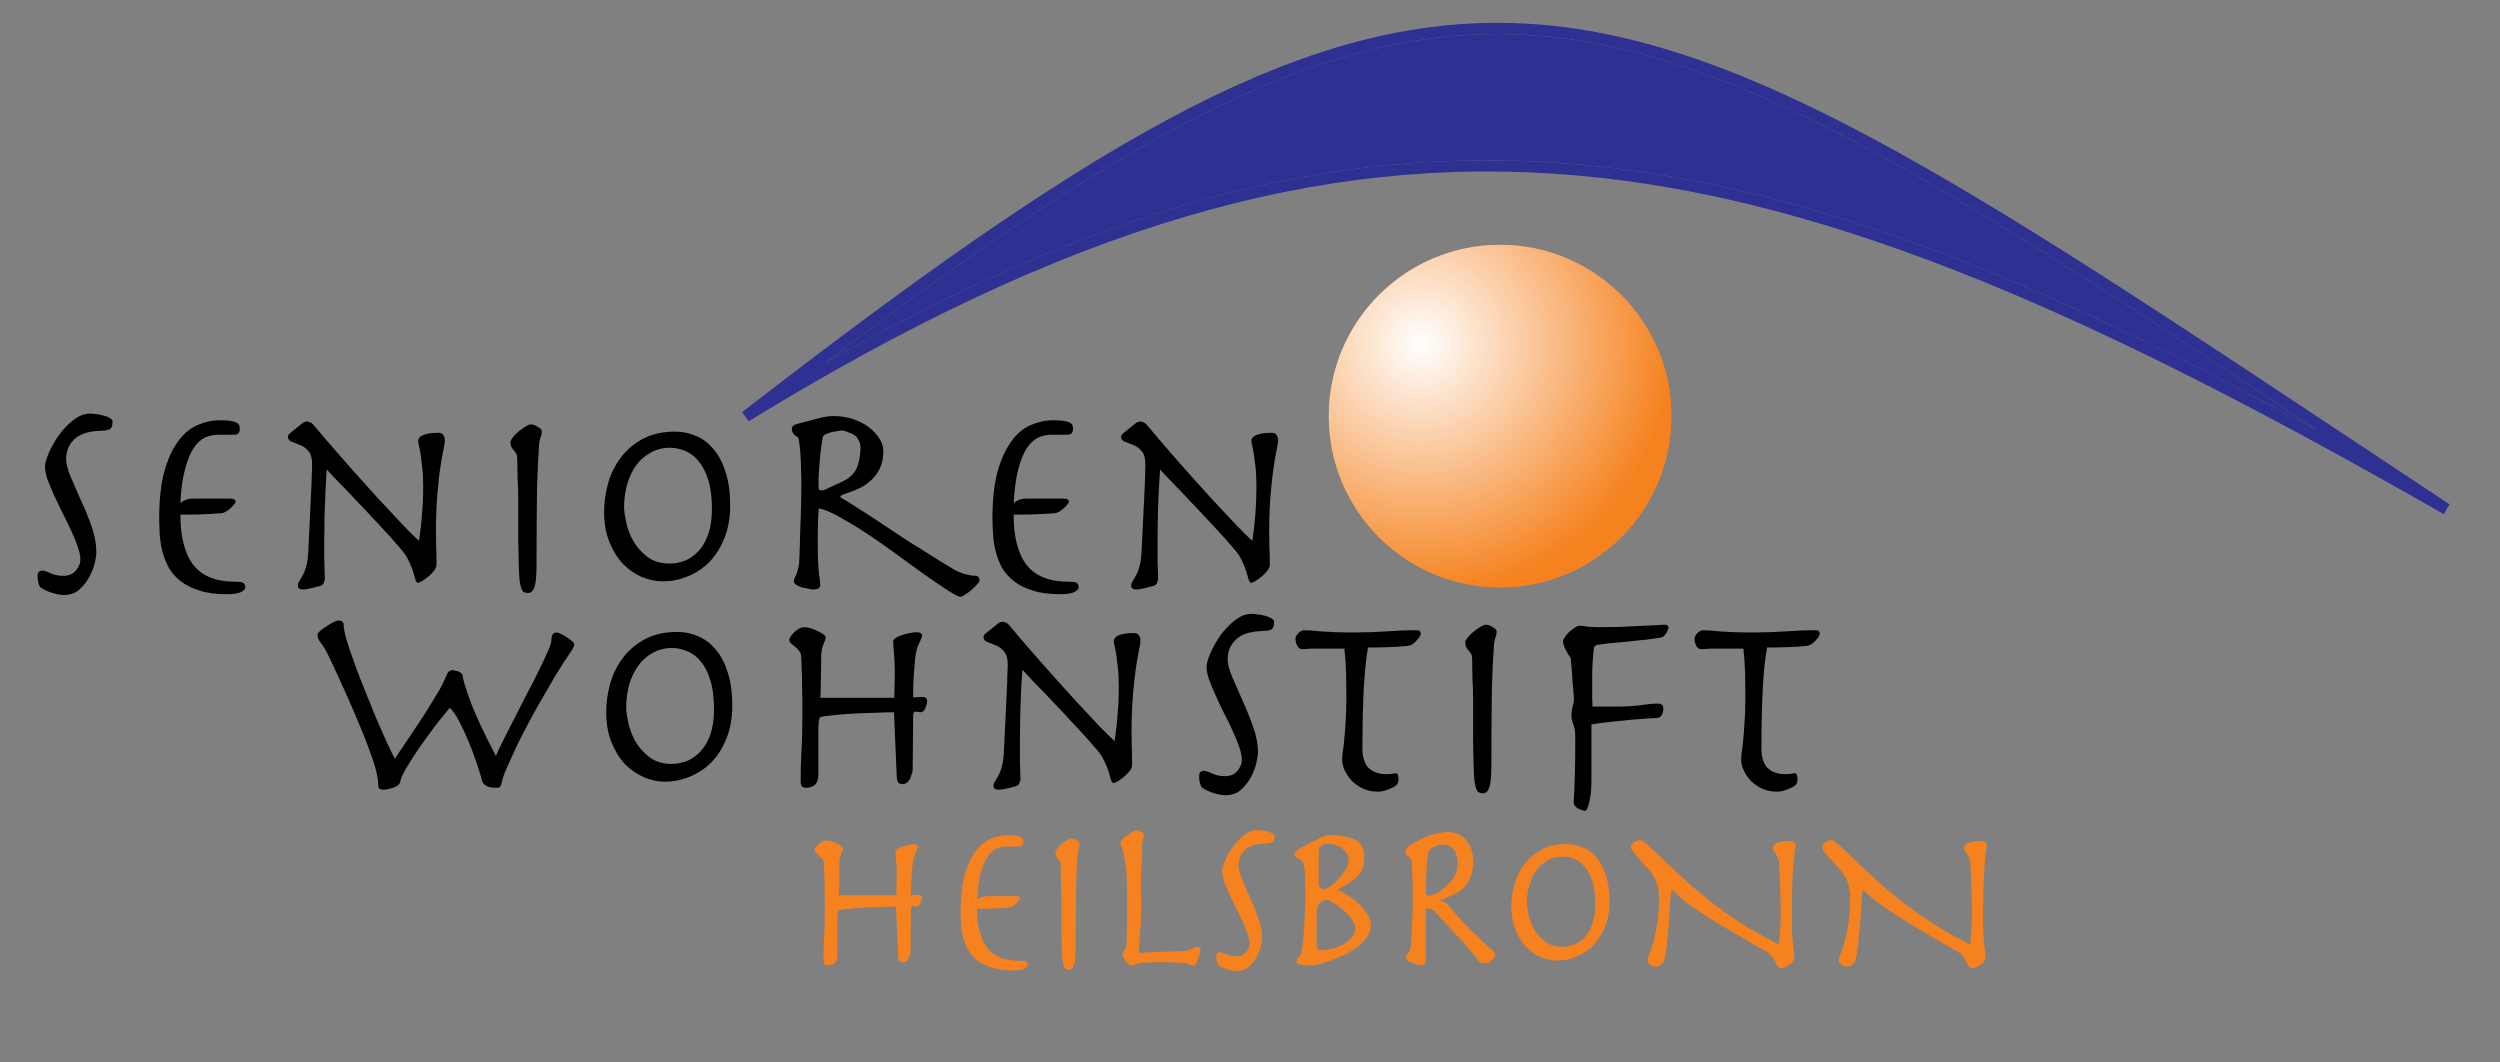 <?xml version="1.0" encoding="UTF-8" standalone="no"?>
<!DOCTYPE svg PUBLIC "-//W3C//DTD SVG 1.1//EN" "http://www.w3.org/Graphics/SVG/1.1/DTD/svg11.dtd">
<svg width="100%" height="100%" viewBox="0 0 4725 2008" version="1.1" xmlns="http://www.w3.org/2000/svg" xmlns:xlink="http://www.w3.org/1999/xlink" xml:space="preserve" xmlns:serif="http://www.serif.com/" style="fill-rule:evenodd;clip-rule:evenodd;stroke-linejoin:round;stroke-miterlimit:2;">
    <rect x="0" y="0" width="4725" height="2008" fill="#808080" stroke="none"/>
    <g transform="matrix(21.714,0,0,21.714,4624.09,28.192)">
        <path d="M0,43.017L0.001,43.018L0,43.017M-141.155,30.298C-112.673,8.759 -95.719,-0.001 -77.822,1.926C-60.497,3.788 -41.988,15.761 -11.14,36.223C-61.366,8.908 -93.63,3.294 -141.155,30.298M-148.056,34.959L-148.056,34.96L-148.06,34.962L-148.056,34.959" style="fill:rgb(46,48,146);fill-rule:nonzero;"/>
    </g>
    <g transform="matrix(21.714,0,0,21.714,4624.12,37.618)">
        <path d="M0,42.584L0.263,42.172L-0.252,43.019L0,42.584M-147.72,34.893C-147.73,34.9 -147.742,34.909 -147.752,34.917L-147.755,34.914C-147.768,34.922 -147.784,34.932 -147.798,34.94L-148.038,34.55L-148.358,34.139C-118.702,11.172 -100.851,0.4 -82.991,0.256L-82.382,0.256C-80.833,0.265 -79.28,0.352 -77.721,0.52C-58.005,2.659 -37.27,17.341 0.263,42.172L0.022,42.543L-0.252,43.019C-59.852,8.912 -92.785,1.216 -147.72,34.893M-11.142,35.788C-41.989,15.327 -60.498,3.354 -77.824,1.492C-95.72,-0.435 -112.674,8.325 -141.156,29.864C-119.889,17.78 -101.681,12.225 -83.55,12.226C-61.167,12.228 -38.892,20.697 -11.142,35.788M-148.358,34.139L-148.061,34.528L-147.798,34.94L-148.358,34.139" style="fill:rgb(46,48,146);fill-rule:nonzero;"/>
    </g>
    <g transform="matrix(21.714,0,0,21.714,108.095,783.142)">
        <path d="M0,15.654C-0.217,15.597 -0.446,15.54 -0.675,15.459C-0.881,15.379 -1.076,15.288 -1.247,15.196C-1.408,15.105 -1.51,15.036 -1.545,14.945C-1.591,14.807 -1.636,14.67 -1.659,14.533C-1.694,14.395 -1.705,14.235 -1.705,14.075C-1.705,13.903 -1.682,13.777 -1.613,13.72L-1.373,13.594C-1.144,13.594 -0.881,13.674 -0.572,13.835C-0.275,13.983 0.114,14.052 0.561,14.052C0.996,14.052 1.339,13.915 1.602,13.617C1.877,13.308 2.014,12.988 2.014,12.633C2.014,12.301 1.934,11.924 1.774,11.489C1.625,11.054 1.442,10.596 1.213,10.116C0.984,9.612 0.744,9.109 0.469,8.594C0.206,8.056 -0.034,7.552 -0.263,7.06C-0.492,6.568 -0.675,6.099 -0.847,5.664C-0.984,5.229 -1.064,4.863 -1.064,4.554C-1.064,4.28 -0.95,3.891 -0.744,3.387C-0.515,2.872 -0.229,2.357 0.126,1.842C0.492,1.327 0.915,0.881 1.385,0.515C1.865,0.126 2.369,-0.069 2.884,-0.069C2.998,-0.069 3.158,-0.046 3.364,-0.023C3.593,0 3.81,0.034 4.016,0.103C4.234,0.149 4.417,0.217 4.577,0.32C4.737,0.401 4.817,0.503 4.817,0.629C4.817,0.961 4.749,1.167 4.623,1.259C4.509,1.362 4.234,1.419 3.776,1.43C2.712,1.465 1.945,1.716 1.476,2.186C1.018,2.632 0.778,3.193 0.778,3.879C0.778,4.291 0.915,4.829 1.19,5.47C1.465,6.099 1.762,6.786 2.083,7.529C2.426,8.25 2.735,9.006 3.009,9.795C3.273,10.573 3.41,11.317 3.41,12.027C3.41,12.152 3.376,12.416 3.296,12.828C3.215,13.228 3.055,13.64 2.838,14.075C2.62,14.498 2.334,14.876 1.957,15.219C1.613,15.551 1.144,15.723 0.561,15.723C0.412,15.723 0.229,15.7 0,15.654" style="fill-rule:nonzero;"/>
    </g>
    <g transform="matrix(21.714,0,0,21.714,376.944,801.265)">
        <path d="M0,14.499C-0.641,14.304 -1.179,14.041 -1.613,13.698C-2.048,13.366 -2.392,12.977 -2.655,12.542C-2.895,12.096 -3.078,11.627 -3.215,11.146C-3.341,10.643 -3.421,10.139 -3.456,9.647C-3.479,9.144 -3.502,8.663 -3.502,8.217C-3.502,6.603 -3.353,5.253 -3.067,4.177C-2.758,3.079 -2.369,2.198 -1.877,1.546C-1.396,0.859 -0.835,0.39 -0.206,0.115C0.435,-0.171 1.098,-0.32 1.774,-0.32C2.449,-0.32 2.907,-0.262 3.147,-0.148C3.387,-0.057 3.513,0.127 3.513,0.401C3.513,0.756 3.364,0.939 3.055,0.939L1.625,0.939C1.236,0.939 0.858,1.019 0.492,1.179C0.137,1.34 -0.195,1.648 -0.503,2.095C-0.79,2.53 -1.041,3.136 -1.247,3.914C-1.465,4.681 -1.602,5.676 -1.659,6.889C-1.533,6.775 -1.385,6.683 -1.202,6.615C-1.03,6.535 -0.812,6.5 -0.572,6.5L2.689,6.5C2.998,6.5 3.147,6.592 3.147,6.786L3.01,7.027C2.918,7.13 2.815,7.233 2.689,7.347C2.563,7.462 2.437,7.553 2.3,7.633L2.014,7.759C1.282,7.816 0.607,7.862 -0.011,7.874C-0.629,7.874 -1.179,7.885 -1.659,7.896C-1.659,9.83 -1.282,11.295 -0.526,12.279C0.229,13.24 1.442,13.732 3.101,13.732C3.456,13.732 3.696,13.755 3.799,13.824C3.936,13.893 3.994,14.03 3.994,14.236C3.994,14.362 3.879,14.488 3.639,14.625C3.387,14.751 2.964,14.819 2.357,14.819C1.43,14.819 0.652,14.716 0,14.499" style="fill-rule:nonzero;"/>
    </g>
    <g transform="matrix(21.714,0,0,21.714,563.049,803.766)">
        <path d="M0,13.949C0,13.823 0.034,13.697 0.114,13.583C0.195,13.457 0.286,13.308 0.389,13.125C0.492,12.942 0.595,12.69 0.698,12.381C0.79,12.072 0.858,11.683 0.893,11.191L1.179,5.218C1.202,4.92 1.202,4.623 1.202,4.325C1.224,4.016 1.236,3.719 1.236,3.41C1.236,2.861 1.121,2.46 0.893,2.22C0.687,1.98 0.435,1.808 0.172,1.716C-0.092,1.602 -0.332,1.51 -0.561,1.43C-0.767,1.339 -0.87,1.202 -0.87,0.984C-0.87,0.881 -0.79,0.755 -0.606,0.629L0.263,-0.08C0.389,-0.183 0.492,-0.263 0.584,-0.286L0.847,-0.343L1.11,-0.24C1.202,-0.195 1.316,-0.092 1.442,0.069C2.38,1.179 3.341,2.3 4.326,3.41C5.31,4.52 6.225,5.538 7.06,6.454C7.907,7.369 8.651,8.159 9.257,8.8C9.887,9.44 10.31,9.864 10.539,10.058C10.665,9.234 10.756,8.456 10.802,7.713C10.871,6.957 10.905,6.179 10.905,5.39C10.905,4.76 10.882,4.211 10.825,3.742C10.779,3.284 10.734,2.884 10.688,2.563C10.642,2.243 10.585,1.98 10.539,1.785C10.493,1.591 10.47,1.442 10.47,1.327C10.482,1.179 10.55,1.076 10.665,0.984C10.791,0.893 10.94,0.824 11.123,0.778C11.294,0.721 11.477,0.698 11.672,0.675C11.866,0.664 12.049,0.652 12.21,0.652C12.439,0.652 12.587,0.721 12.667,0.87C12.748,0.996 12.793,1.156 12.793,1.327C12.793,1.488 12.748,1.751 12.667,2.128C12.587,2.495 12.496,2.998 12.404,3.627C12.301,4.257 12.221,5.046 12.141,5.996C12.061,6.934 12.015,8.056 12.015,9.383C12.015,9.784 12.027,10.219 12.038,10.688C12.061,11.134 12.061,11.626 12.061,12.141C12.061,12.301 11.992,12.473 11.844,12.667C11.706,12.85 11.535,13.022 11.34,13.182C11.157,13.32 10.985,13.457 10.802,13.56C10.631,13.663 10.505,13.709 10.447,13.709C10.367,13.709 10.287,13.617 10.23,13.445C10.184,13.262 10.116,13.045 10.036,12.77C9.955,12.496 9.83,12.187 9.669,11.843C9.521,11.512 9.303,11.168 9.017,10.837C8.388,10.093 7.735,9.36 7.06,8.651C6.397,7.93 5.767,7.266 5.172,6.648C4.589,6.019 4.062,5.47 3.57,4.978C3.113,4.497 2.758,4.119 2.506,3.845C2.46,4.52 2.426,5.218 2.392,5.95C2.357,6.66 2.334,7.346 2.311,8.022C2.311,8.708 2.311,9.337 2.289,9.933L2.289,11.409C2.289,11.763 2.3,12.13 2.311,12.496C2.334,12.85 2.346,13.125 2.346,13.32C2.346,13.457 2.311,13.583 2.243,13.732C2.197,13.857 2.083,13.949 1.911,13.995C1.522,14.098 1.224,14.166 1.018,14.212C0.824,14.269 0.629,14.292 0.458,14.292C0.149,14.292 0,14.178 0,13.949" style="fill-rule:nonzero;"/>
    </g>
    <g transform="matrix(21.714,0,0,21.714,990.427,803.517)">
        <path d="M0,14.544C-0.08,14.51 -0.149,14.418 -0.217,14.258C-0.286,14.098 -0.332,13.846 -0.389,13.526C-0.412,13.194 -0.446,12.736 -0.458,12.152C-0.469,11.557 -0.492,10.814 -0.503,9.921L-0.503,6.66C-0.503,5.802 -0.526,5.138 -0.561,4.657C-0.572,4.165 -0.584,3.719 -0.584,3.296C-0.584,3.078 -0.584,2.884 -0.607,2.746C-0.618,2.586 -0.675,2.449 -0.767,2.334C-0.938,2.151 -1.053,2.003 -1.11,1.877C-1.156,1.728 -1.179,1.591 -1.179,1.465C-1.179,1.362 -1.11,1.224 -0.961,1.053C-0.824,0.87 -0.652,0.709 -0.458,0.538C-0.263,0.378 -0.069,0.24 0.126,0.126C0.332,0 0.492,-0.069 0.607,-0.069C0.778,-0.069 0.984,0.011 1.213,0.16C1.43,0.286 1.545,0.4 1.545,0.492C1.545,0.687 1.51,0.893 1.43,1.098C1.362,1.293 1.316,1.522 1.305,1.797C1.247,2.506 1.19,3.696 1.133,5.378C1.11,7.037 1.087,9.326 1.087,12.221C1.087,13.194 1.018,13.823 0.893,14.132C0.778,14.452 0.584,14.613 0.32,14.613L0,14.544" style="fill-rule:nonzero;"/>
    </g>
    <g transform="matrix(21.714,0,0,21.714,1213.06,823.897)">
        <path d="M0,12.278C-0.606,12.015 -1.156,11.637 -1.648,11.134C-2.128,10.619 -2.517,9.989 -2.826,9.223C-3.135,8.467 -3.284,7.586 -3.284,6.591C-3.284,5.801 -3.17,5 -2.952,4.176C-2.723,3.352 -2.357,2.597 -1.854,1.922C-1.362,1.247 -0.721,0.698 0.046,0.274C0.835,-0.149 1.797,-0.378 2.907,-0.378C3.547,-0.378 4.165,-0.241 4.737,0.011C5.321,0.251 5.824,0.641 6.259,1.178C6.706,1.693 7.049,2.357 7.301,3.181C7.564,3.993 7.69,4.943 7.69,6.064C7.69,7.129 7.518,8.067 7.186,8.891C6.866,9.715 6.419,10.401 5.882,10.973C5.332,11.523 4.703,11.935 3.994,12.221C3.296,12.518 2.575,12.656 1.819,12.656C1.213,12.656 0.618,12.53 0,12.278M0.755,1.464C0.252,1.739 -0.172,2.105 -0.503,2.574C-0.847,3.044 -1.098,3.593 -1.282,4.222C-1.453,4.852 -1.545,5.515 -1.545,6.202C-1.545,6.499 -1.488,6.911 -1.373,7.461C-1.27,8.01 -1.064,8.559 -0.767,9.108C-0.469,9.635 -0.057,10.104 0.458,10.504C0.973,10.916 1.636,11.111 2.449,11.111C2.781,11.111 3.158,11.054 3.582,10.916C3.994,10.79 4.394,10.55 4.76,10.195C5.149,9.841 5.47,9.36 5.71,8.742C5.962,8.113 6.099,7.312 6.099,6.351C6.099,5.355 5.996,4.508 5.779,3.833C5.573,3.158 5.298,2.62 4.955,2.22C4.623,1.796 4.234,1.499 3.799,1.316C3.364,1.133 2.907,1.03 2.449,1.03C1.819,1.03 1.247,1.178 0.755,1.464" style="fill-rule:nonzero;"/>
    </g>
    <g transform="matrix(21.714,0,0,21.714,1791.76,798.051)">
        <path d="M0,14.647C-0.549,14.292 -1.202,13.846 -1.957,13.32C-2.701,12.793 -3.513,12.198 -4.394,11.557C-5.275,10.905 -6.133,10.31 -6.992,9.738C-7.838,9.177 -8.651,8.685 -9.406,8.262C-10.15,7.85 -10.756,7.587 -11.248,7.495C-11.271,7.816 -11.306,8.182 -11.317,8.582C-11.329,8.971 -11.34,9.349 -11.34,9.738L-11.34,10.39C-11.34,11.054 -11.329,11.592 -11.317,12.015C-11.283,12.438 -11.26,12.782 -11.248,13.056C-11.214,13.308 -11.191,13.526 -11.168,13.686C-11.134,13.846 -11.123,13.995 -11.123,14.121C-11.123,14.281 -11.168,14.395 -11.271,14.452C-11.351,14.521 -11.5,14.555 -11.729,14.555C-11.844,14.555 -11.992,14.533 -12.187,14.475C-12.381,14.452 -12.576,14.407 -12.77,14.361C-12.942,14.292 -13.102,14.224 -13.228,14.143C-13.354,14.041 -13.423,13.949 -13.423,13.846L-13.377,13.606C-13.32,13.526 -13.274,13.423 -13.228,13.297C-13.159,13.148 -13.102,12.976 -13.056,12.759C-12.999,12.553 -12.953,12.301 -12.942,11.992C-12.942,11.866 -12.931,11.557 -12.908,11.065C-12.896,10.573 -12.885,9.99 -12.862,9.326C-12.828,8.674 -12.805,7.976 -12.793,7.255C-12.77,6.511 -12.77,5.836 -12.77,5.218C-12.77,4.943 -12.77,4.6 -12.793,4.177C-12.793,3.765 -12.805,3.353 -12.839,2.941C-12.862,2.529 -12.885,2.163 -12.942,1.854C-12.965,1.533 -13.022,1.35 -13.079,1.304C-13.423,1.11 -13.594,0.87 -13.594,0.572C-13.594,0.366 -13.434,0.217 -13.102,0.137L-11.008,-0.412C-10.859,-0.446 -10.711,-0.469 -10.562,-0.492C-10.425,-0.515 -10.219,-0.538 -9.967,-0.538C-9.349,-0.538 -8.788,-0.446 -8.273,-0.275C-7.735,-0.092 -7.278,0.137 -6.889,0.435C-6.511,0.721 -6.202,1.053 -5.973,1.419C-5.744,1.774 -5.63,2.14 -5.63,2.506C-5.63,3.09 -5.733,3.593 -5.928,4.005C-6.122,4.417 -6.374,4.749 -6.671,5.023C-6.957,5.298 -7.278,5.527 -7.621,5.699C-7.953,5.859 -8.273,5.996 -8.559,6.088C-8.948,6.213 -9.177,6.305 -9.257,6.351L-9.383,6.477C-9.383,6.522 -9.315,6.58 -9.189,6.648C-9.063,6.706 -8.777,6.877 -8.342,7.152C-7.907,7.426 -7.392,7.758 -6.797,8.147C-6.202,8.536 -5.55,8.96 -4.863,9.429C-4.348,9.761 -3.833,10.104 -3.318,10.447C-2.781,10.768 -2.277,11.077 -1.808,11.386C-1.327,11.695 -0.893,11.969 -0.481,12.21C-0.08,12.45 0.252,12.656 0.515,12.816C1.167,13.182 1.831,13.365 2.495,13.365L2.655,13.468L2.758,13.732C2.758,13.812 2.689,13.938 2.54,14.098C2.414,14.258 2.243,14.418 2.06,14.578C1.877,14.739 1.694,14.876 1.499,14.99C1.327,15.116 1.19,15.185 1.087,15.185C0.915,15.185 0.549,15.002 0,14.647M-9.601,0.767C-9.772,0.79 -9.967,0.812 -10.161,0.87C-10.333,0.915 -10.493,0.973 -10.642,1.041C-10.779,1.098 -10.871,1.179 -10.882,1.247C-10.962,1.625 -11.031,2.025 -11.077,2.46C-11.123,2.884 -11.168,3.296 -11.191,3.719C-11.226,4.119 -11.248,4.497 -11.271,4.852L-11.271,5.653C-11.271,5.779 -11.248,5.859 -11.191,5.893L-11.008,5.939C-10.917,5.939 -10.791,5.905 -10.619,5.824C-10.436,5.744 -10.138,5.607 -9.727,5.412C-9.578,5.344 -9.429,5.275 -9.257,5.195C-9.086,5.115 -8.903,5.012 -8.731,4.909C-8.548,4.772 -8.388,4.634 -8.25,4.474C-8.102,4.291 -7.976,4.085 -7.884,3.845C-7.701,3.307 -7.621,2.769 -7.621,2.22C-7.621,1.991 -7.655,1.808 -7.735,1.659C-7.804,1.522 -7.884,1.385 -7.976,1.247L-8.205,1.087C-8.308,1.018 -8.445,0.961 -8.582,0.915C-8.708,0.847 -8.845,0.801 -8.971,0.767L-9.234,0.721C-9.303,0.721 -9.429,0.732 -9.601,0.767" style="fill-rule:nonzero;"/>
    </g>
    <g transform="matrix(21.714,0,0,21.714,1952.02,801.265)">
        <path d="M0,14.499C-0.652,14.304 -1.19,14.041 -1.625,13.698C-2.06,13.366 -2.403,12.977 -2.666,12.542C-2.907,12.096 -3.09,11.627 -3.215,11.146C-3.353,10.643 -3.433,10.139 -3.456,9.647C-3.49,9.144 -3.513,8.663 -3.513,8.217C-3.513,6.603 -3.364,5.253 -3.078,4.177C-2.769,3.079 -2.369,2.198 -1.888,1.546C-1.407,0.859 -0.847,0.39 -0.217,0.115C0.423,-0.171 1.087,-0.32 1.762,-0.32C2.437,-0.32 2.895,-0.262 3.147,-0.148C3.387,-0.057 3.502,0.127 3.502,0.401C3.502,0.756 3.353,0.939 3.044,0.939L1.613,0.939C1.224,0.939 0.847,1.019 0.481,1.179C0.126,1.34 -0.206,1.648 -0.515,2.095C-0.801,2.53 -1.053,3.136 -1.259,3.914C-1.465,4.681 -1.602,5.676 -1.671,6.889C-1.545,6.775 -1.385,6.683 -1.213,6.615C-1.03,6.535 -0.824,6.5 -0.584,6.5L2.678,6.5C2.987,6.5 3.147,6.592 3.147,6.786L2.998,7.027C2.918,7.13 2.815,7.233 2.678,7.347C2.552,7.462 2.426,7.553 2.3,7.633L2.003,7.759C1.282,7.816 0.606,7.862 -0.023,7.874C-0.641,7.874 -1.19,7.885 -1.671,7.896C-1.671,9.83 -1.293,11.295 -0.538,12.279C0.229,13.24 1.43,13.732 3.09,13.732C3.444,13.732 3.685,13.755 3.799,13.824C3.925,13.893 3.994,14.03 3.994,14.236C3.994,14.362 3.868,14.488 3.627,14.625C3.387,14.751 2.952,14.819 2.346,14.819C1.43,14.819 0.641,14.716 0,14.499" style="fill-rule:nonzero;"/>
    </g>
    <g transform="matrix(21.714,0,0,21.714,2137.88,803.766)">
        <path d="M0,13.949C0,13.823 0.046,13.697 0.114,13.583C0.206,13.457 0.286,13.308 0.389,13.125C0.504,12.942 0.606,12.69 0.698,12.381C0.801,12.072 0.858,11.683 0.893,11.191L1.19,5.218C1.202,4.92 1.213,4.623 1.213,4.325C1.224,4.016 1.236,3.719 1.236,3.41C1.236,2.861 1.121,2.46 0.893,2.22C0.687,1.98 0.446,1.808 0.172,1.716C-0.092,1.602 -0.332,1.51 -0.561,1.43C-0.767,1.339 -0.87,1.202 -0.87,0.984C-0.87,0.881 -0.778,0.755 -0.606,0.629L0.263,-0.08C0.401,-0.183 0.504,-0.263 0.584,-0.286L0.847,-0.343L1.11,-0.24C1.213,-0.195 1.327,-0.092 1.453,0.069C2.38,1.179 3.341,2.3 4.325,3.41C5.31,4.52 6.225,5.538 7.06,6.454C7.919,7.369 8.651,8.159 9.257,8.8C9.887,9.44 10.322,9.864 10.539,10.058C10.676,9.234 10.756,8.456 10.814,7.713C10.871,6.957 10.905,6.179 10.905,5.39C10.905,4.76 10.882,4.211 10.837,3.742C10.779,3.284 10.734,2.884 10.688,2.563C10.642,2.243 10.585,1.98 10.539,1.785C10.493,1.591 10.47,1.442 10.47,1.327C10.482,1.179 10.55,1.076 10.665,0.984C10.791,0.893 10.94,0.824 11.123,0.778C11.294,0.721 11.489,0.698 11.683,0.675C11.878,0.664 12.049,0.652 12.21,0.652C12.439,0.652 12.587,0.721 12.667,0.87C12.747,0.996 12.793,1.156 12.793,1.327C12.793,1.488 12.747,1.751 12.667,2.128C12.587,2.495 12.507,2.998 12.404,3.627C12.313,4.257 12.221,5.046 12.141,5.996C12.061,6.934 12.015,8.056 12.015,9.383C12.015,9.784 12.027,10.219 12.038,10.688C12.061,11.134 12.072,11.626 12.072,12.141C12.072,12.301 11.992,12.473 11.844,12.667C11.706,12.85 11.535,13.022 11.34,13.182C11.168,13.32 10.985,13.457 10.814,13.56C10.631,13.663 10.516,13.709 10.447,13.709C10.367,13.709 10.299,13.617 10.23,13.445C10.184,13.262 10.116,13.045 10.036,12.77C9.955,12.496 9.83,12.187 9.669,11.843C9.532,11.512 9.303,11.168 9.017,10.837C8.388,10.093 7.735,9.36 7.06,8.651C6.397,7.93 5.767,7.266 5.172,6.648C4.6,6.019 4.062,5.47 3.582,4.978C3.113,4.497 2.758,4.119 2.517,3.845C2.472,4.52 2.426,5.218 2.392,5.95C2.357,6.66 2.334,7.346 2.323,8.022C2.323,8.708 2.311,9.337 2.3,9.933L2.3,11.409C2.3,11.763 2.3,12.13 2.323,12.496C2.334,12.85 2.346,13.125 2.346,13.32C2.346,13.457 2.311,13.583 2.243,13.732C2.197,13.857 2.083,13.949 1.911,13.995C1.522,14.098 1.224,14.166 1.018,14.212C0.824,14.269 0.641,14.292 0.458,14.292C0.149,14.292 0,14.178 0,13.949" style="fill-rule:nonzero;"/>
    </g>
    <g transform="matrix(21.714,0,0,21.714,1557.94,1590.93)">
        <path d="M0,10.642C-0.046,10.55 -0.069,10.436 -0.069,10.287C-0.069,9.635 -0.057,8.96 -0.011,8.25C0.023,7.552 0.046,6.809 0.046,6.019L0.046,4.921C0.046,4.531 0.034,4.154 0.023,3.776C0.023,3.399 0.011,3.055 0,2.723C-0.011,2.403 -0.023,2.117 -0.034,1.877C-0.034,1.728 -0.08,1.602 -0.16,1.499L-0.446,1.224L-0.732,0.973L-0.847,0.709L-0.767,0.526L-0.538,0.263C-0.446,0.16 -0.332,0.069 -0.206,0C-0.08,-0.08 0.057,-0.114 0.195,-0.114C0.309,-0.114 0.446,-0.092 0.606,-0.046C0.767,0.011 0.927,0.069 1.076,0.149C1.224,0.206 1.35,0.275 1.453,0.355L1.625,0.561C1.625,0.675 1.568,0.835 1.465,1.053C1.385,1.259 1.327,1.522 1.316,1.819C1.316,2.277 1.316,2.746 1.305,3.227C1.305,3.719 1.293,4.2 1.259,4.657L6.271,4.657C6.282,4.406 6.282,4.131 6.282,3.811C6.294,3.502 6.305,3.181 6.305,2.861C6.305,2.414 6.282,2.014 6.248,1.648C6.214,1.293 6.191,1.018 6.191,0.847C6.191,0.755 6.259,0.675 6.374,0.595C6.5,0.526 6.648,0.458 6.809,0.412C6.992,0.343 7.163,0.309 7.335,0.275C7.518,0.24 7.655,0.217 7.77,0.217C8.022,0.217 8.147,0.309 8.147,0.481L8.09,0.652L7.999,0.858C7.964,0.938 7.919,1.041 7.861,1.167C7.816,1.293 7.77,1.453 7.735,1.648C7.701,1.877 7.667,2.117 7.644,2.38C7.61,2.643 7.598,2.918 7.587,3.193C7.575,3.456 7.552,3.719 7.541,3.982L7.541,4.646L7.85,4.623L8.17,4.6L8.388,4.657C8.456,4.68 8.491,4.76 8.491,4.886C8.491,5.001 8.445,5.161 8.376,5.355C8.296,5.55 8.182,5.641 8.033,5.641L7.907,5.619L7.735,5.607C7.61,5.607 7.541,5.676 7.541,5.824L7.507,9.532L7.449,9.818L7.335,10.138L7.152,10.402L6.923,10.505C6.751,10.505 6.625,10.482 6.545,10.413C6.488,10.356 6.442,10.219 6.431,10.024L6.248,5.641C5.905,5.641 5.493,5.653 4.989,5.676C4.497,5.687 4.005,5.71 3.502,5.733C2.998,5.756 2.54,5.802 2.106,5.847C1.694,5.882 1.396,5.927 1.224,5.973C1.19,6.076 1.167,6.202 1.156,6.339C1.133,6.454 1.133,6.568 1.133,6.671L1.133,9.875C1.133,10.459 0.847,10.756 0.286,10.756C0.149,10.756 0.057,10.722 0,10.642" style="fill:rgb(245,130,31);fill-rule:nonzero;"/>
    </g>
    <g transform="matrix(21.714,0,0,21.714,1875,1583.71)">
        <path d="M0,11.295C-0.503,11.146 -0.927,10.94 -1.27,10.677C-1.602,10.414 -1.865,10.105 -2.071,9.773C-2.266,9.418 -2.403,9.052 -2.506,8.686C-2.609,8.297 -2.666,7.908 -2.689,7.519C-2.723,7.13 -2.735,6.752 -2.735,6.409C-2.735,5.15 -2.62,4.109 -2.392,3.262C-2.151,2.415 -1.854,1.729 -1.476,1.214C-1.099,0.687 -0.664,0.321 -0.172,0.104C0.332,-0.125 0.847,-0.24 1.373,-0.24C1.9,-0.24 2.254,-0.194 2.437,-0.102C2.632,-0.034 2.723,0.115 2.723,0.333C2.723,0.607 2.609,0.745 2.369,0.745L1.259,0.745C0.961,0.745 0.664,0.802 0.366,0.928C0.092,1.053 -0.16,1.294 -0.4,1.649C-0.629,1.98 -0.812,2.45 -0.984,3.056C-1.144,3.663 -1.247,4.429 -1.305,5.368C-1.202,5.276 -1.076,5.207 -0.95,5.162C-0.801,5.104 -0.641,5.07 -0.458,5.07L2.083,5.07C2.323,5.07 2.437,5.15 2.437,5.299L2.334,5.482L2.083,5.722L1.785,5.951L1.556,6.043C0.996,6.1 0.469,6.134 -0.023,6.146C-0.503,6.146 -0.927,6.146 -1.305,6.157C-1.305,7.668 -1.007,8.8 -0.423,9.567C0.172,10.311 1.11,10.689 2.403,10.689C2.678,10.689 2.861,10.723 2.952,10.769C3.055,10.814 3.101,10.929 3.101,11.089C3.101,11.192 3.01,11.284 2.815,11.387C2.632,11.49 2.3,11.535 1.819,11.535C1.11,11.535 0.503,11.455 0,11.295" style="fill:rgb(245,130,31);fill-rule:nonzero;"/>
    </g>
    <g transform="matrix(21.714,0,0,21.714,2014.64,1585.96)">
        <path d="M0,11.306C-0.069,11.283 -0.126,11.203 -0.172,11.077C-0.217,10.951 -0.263,10.768 -0.298,10.516C-0.332,10.253 -0.343,9.899 -0.355,9.441C-0.378,8.983 -0.389,8.4 -0.401,7.713L-0.401,5.173C-0.401,4.509 -0.412,3.982 -0.435,3.616C-0.446,3.239 -0.458,2.884 -0.458,2.552C-0.458,2.38 -0.458,2.243 -0.469,2.129C-0.481,2.003 -0.526,1.888 -0.606,1.808C-0.732,1.671 -0.812,1.545 -0.87,1.454L-0.927,1.133C-0.927,1.053 -0.87,0.95 -0.755,0.813C-0.641,0.675 -0.515,0.538 -0.355,0.412C-0.206,0.286 -0.057,0.183 0.092,0.092C0.252,-0.011 0.378,-0.057 0.469,-0.057C0.606,-0.057 0.767,0 0.938,0.115C1.11,0.218 1.201,0.298 1.201,0.378C1.201,0.527 1.167,0.687 1.11,0.847C1.053,0.996 1.03,1.179 1.018,1.396C0.961,1.946 0.915,2.873 0.881,4.177C0.858,5.47 0.847,7.244 0.847,9.498C0.847,10.253 0.79,10.745 0.698,10.986C0.606,11.237 0.458,11.363 0.24,11.363L0,11.306" style="fill:rgb(245,130,31);fill-rule:nonzero;"/>
    </g>
    <g transform="matrix(21.714,0,0,21.714,2249.45,1569.81)">
        <path d="M0,11.695C-0.092,11.649 -0.229,11.603 -0.412,11.535L-0.549,11.523C-0.618,11.512 -0.721,11.5 -0.87,11.5C-1.018,11.489 -1.224,11.478 -1.488,11.478C-1.739,11.466 -2.06,11.466 -2.472,11.466C-2.895,11.466 -3.238,11.466 -3.502,11.478C-3.753,11.478 -3.948,11.489 -4.108,11.5C-4.257,11.5 -4.371,11.512 -4.44,11.535L-4.612,11.592C-4.772,11.684 -4.966,11.729 -5.195,11.729L-5.435,11.592L-5.664,11.317L-5.847,10.997L-5.905,10.768C-5.905,10.665 -5.847,10.551 -5.721,10.425C-5.596,10.288 -5.527,10.104 -5.527,9.864C-5.516,9.67 -5.516,9.418 -5.516,9.132C-5.504,8.846 -5.493,8.502 -5.493,8.113L-5.493,5.47C-5.493,4.555 -5.527,3.822 -5.584,3.284C-5.653,2.735 -5.721,2.3 -5.79,2.003C-5.859,1.694 -5.916,1.476 -5.985,1.362C-6.042,1.236 -6.076,1.145 -6.076,1.064C-6.076,0.996 -6.019,0.904 -5.905,0.778C-5.779,0.653 -5.641,0.538 -5.493,0.424C-5.332,0.298 -5.172,0.195 -5.023,0.103C-4.863,0.012 -4.749,-0.034 -4.692,-0.034C-4.577,-0.023 -4.44,0.012 -4.268,0.103C-4.108,0.183 -4.028,0.286 -4.028,0.424C-4.028,0.538 -4.051,0.675 -4.108,0.836C-4.154,0.996 -4.177,1.167 -4.177,1.339C-4.177,1.911 -4.2,2.472 -4.234,3.021C-4.268,3.57 -4.291,4.108 -4.291,4.635C-4.291,4.989 -4.28,5.321 -4.268,5.63C-4.257,5.939 -4.257,6.294 -4.257,6.706C-4.257,7.095 -4.268,7.495 -4.291,7.907C-4.314,8.308 -4.337,8.685 -4.371,9.04C-4.394,9.395 -4.417,9.692 -4.44,9.956C-4.463,10.219 -4.474,10.413 -4.474,10.528C-4.474,10.619 -4.406,10.677 -4.257,10.677L-4.062,10.642L-3.822,10.596L-0.412,10.471C-0.24,10.459 -0.069,10.402 0.114,10.299C0.286,10.185 0.446,10.127 0.584,10.127C0.79,10.127 0.904,10.207 0.904,10.379C0.904,10.413 0.881,10.505 0.847,10.654C0.812,10.791 0.778,10.94 0.709,11.111C0.664,11.26 0.595,11.397 0.526,11.535C0.458,11.661 0.389,11.729 0.32,11.729L0,11.695" style="fill:rgb(245,130,31);fill-rule:nonzero;"/>
    </g>
    <g transform="matrix(21.714,0,0,21.714,2337.16,1568.83)">
        <path d="M0,12.278C-0.114,12.278 -0.252,12.267 -0.435,12.221C-0.606,12.186 -0.778,12.141 -0.961,12.072C-1.121,12.015 -1.27,11.946 -1.408,11.866C-1.533,11.809 -1.613,11.74 -1.636,11.683L-1.728,11.363C-1.751,11.248 -1.762,11.122 -1.762,10.996C-1.762,10.859 -1.739,10.768 -1.694,10.722L-1.499,10.63C-1.327,10.63 -1.121,10.687 -0.881,10.813C-0.641,10.928 -0.355,10.985 0,10.985C0.343,10.985 0.606,10.871 0.812,10.642C1.018,10.401 1.133,10.15 1.133,9.875C1.133,9.623 1.064,9.326 0.938,8.994C0.824,8.651 0.687,8.296 0.503,7.918C0.332,7.529 0.137,7.129 -0.08,6.728C-0.275,6.316 -0.458,5.927 -0.641,5.549C-0.812,5.16 -0.961,4.794 -1.087,4.462C-1.202,4.119 -1.259,3.833 -1.259,3.593C-1.259,3.375 -1.179,3.078 -1.018,2.689C-0.835,2.288 -0.618,1.888 -0.343,1.487C-0.046,1.087 0.275,0.743 0.641,0.446C1.018,0.148 1.407,0 1.808,0C1.9,0 2.014,0.011 2.186,0.034C2.357,0.045 2.529,0.08 2.689,0.126C2.849,0.171 2.998,0.229 3.124,0.297C3.25,0.366 3.307,0.446 3.307,0.549C3.307,0.789 3.261,0.961 3.158,1.03C3.067,1.11 2.849,1.155 2.506,1.167C1.671,1.19 1.076,1.384 0.709,1.75C0.355,2.094 0.172,2.54 0.172,3.066C0.172,3.387 0.275,3.81 0.492,4.302C0.698,4.794 0.938,5.332 1.179,5.904C1.453,6.465 1.682,7.06 1.9,7.678C2.117,8.273 2.22,8.857 2.22,9.406C2.22,9.497 2.186,9.715 2.128,10.024C2.06,10.333 1.945,10.665 1.762,10.996C1.602,11.328 1.385,11.626 1.087,11.889C0.812,12.152 0.446,12.278 0,12.278" style="fill:rgb(245,130,31);fill-rule:nonzero;"/>
    </g>
    <g transform="matrix(21.714,0,0,21.714,2456.43,1580.26)">
        <path d="M0,11.168C-0.195,11.111 -0.286,11.008 -0.286,10.87C-0.286,10.768 -0.217,10.665 -0.092,10.55C0.046,10.424 0.126,10.287 0.149,10.115C0.183,9.944 0.229,9.68 0.263,9.349C0.298,8.994 0.332,8.605 0.378,8.181C0.412,7.747 0.435,7.277 0.446,6.785C0.469,6.305 0.492,5.824 0.492,5.355C0.492,4.623 0.481,4.039 0.469,3.627C0.458,3.215 0.435,2.906 0.389,2.689C0.366,2.46 0.32,2.311 0.263,2.231L0.057,2.048C-0.126,1.945 -0.263,1.876 -0.355,1.819L-0.492,1.556L-0.435,1.407C-0.401,1.361 -0.298,1.281 -0.149,1.178C0.011,1.075 0.263,0.927 0.595,0.755C0.938,0.572 1.407,0.343 2.014,0.034L2.254,-0.035C2.346,-0.058 2.495,-0.08 2.712,-0.08C3.616,-0.08 4.314,0.057 4.829,0.32C5.355,0.583 5.618,1.052 5.618,1.728C5.618,2.071 5.596,2.357 5.55,2.597C5.493,2.838 5.378,3.055 5.207,3.272C5.046,3.49 4.817,3.707 4.509,3.936C4.211,4.142 3.799,4.394 3.296,4.68C3.524,4.76 3.811,4.897 4.142,5.115C4.474,5.321 4.795,5.561 5.092,5.847C5.401,6.122 5.653,6.431 5.87,6.774C6.076,7.094 6.191,7.426 6.191,7.769C6.191,8.147 6.065,8.49 5.824,8.822C5.607,9.131 5.321,9.417 4.966,9.68C4.623,9.932 4.245,10.161 3.822,10.367C3.399,10.55 3.009,10.71 2.632,10.848C2.266,10.973 1.945,11.076 1.671,11.157C1.396,11.214 1.224,11.248 1.144,11.248C0.572,11.248 0.183,11.225 0,11.168M1.957,5.664L1.694,5.847C1.602,5.95 1.545,6.179 1.499,6.545C1.476,6.9 1.465,7.518 1.465,8.41L1.465,9.257C1.476,9.452 1.499,9.6 1.522,9.703L1.613,9.898L1.808,9.932C2.025,9.932 2.311,9.898 2.655,9.841C2.998,9.761 3.33,9.646 3.65,9.497C3.971,9.337 4.245,9.131 4.474,8.891C4.715,8.651 4.829,8.364 4.829,8.033C4.829,7.804 4.749,7.563 4.566,7.312C4.406,7.06 4.2,6.82 3.948,6.579C3.696,6.339 3.421,6.133 3.124,5.939C2.838,5.755 2.563,5.607 2.289,5.515L1.957,5.664M1.877,0.824C1.728,0.927 1.659,1.121 1.659,1.396L1.659,4.348L1.865,4.531L2.128,4.623C2.266,4.623 2.449,4.543 2.689,4.359C2.929,4.188 3.158,3.97 3.387,3.719C3.627,3.455 3.833,3.181 4.005,2.895C4.177,2.597 4.268,2.323 4.268,2.082C4.268,1.922 4.222,1.762 4.142,1.602C4.062,1.419 3.948,1.27 3.776,1.144C3.627,1.007 3.444,0.892 3.215,0.812C2.987,0.721 2.735,0.675 2.449,0.675C2.231,0.675 2.037,0.732 1.877,0.824" style="fill:rgb(245,130,31);fill-rule:nonzero;"/>
    </g>
    <g transform="matrix(21.714,0,0,21.714,2679.06,1573.78)">
        <path d="M0,11.489C-0.16,11.455 -0.309,11.397 -0.458,11.34C-0.606,11.272 -0.744,11.203 -0.847,11.134L-1.018,10.871L-0.927,10.619C-0.847,10.528 -0.767,10.402 -0.664,10.265C-0.629,10.207 -0.595,10.001 -0.572,9.647C-0.526,9.281 -0.503,8.869 -0.492,8.422C-0.469,7.976 -0.446,7.53 -0.435,7.083C-0.423,6.649 -0.423,6.317 -0.423,6.088L-0.423,5.092C-0.423,4.566 -0.435,4.062 -0.458,3.593C-0.469,3.101 -0.492,2.689 -0.526,2.346L-0.641,2.163L-0.812,2.06L-0.961,1.957C-1.018,1.888 -1.041,1.797 -1.041,1.671C-1.041,1.453 -0.961,1.293 -0.79,1.179C-0.481,0.961 -0.16,0.767 0.183,0.618C0.526,0.458 0.847,0.321 1.144,0.218C1.442,0.126 1.716,0.057 1.957,0.012C2.197,-0.034 2.392,-0.057 2.529,-0.057C3.307,-0.057 3.891,0.183 4.268,0.675C4.657,1.156 4.852,1.762 4.852,2.483C4.852,2.884 4.795,3.239 4.703,3.57C4.612,3.879 4.486,4.166 4.337,4.394C4.188,4.623 4.028,4.806 3.845,4.966C3.673,5.115 3.502,5.23 3.341,5.298L2.003,5.905L2.003,5.939C2.151,5.962 2.266,5.996 2.369,6.031L2.632,6.237C3.158,6.889 3.662,7.473 4.154,7.987C4.657,8.491 5.104,8.926 5.493,9.292C5.87,9.647 6.191,9.944 6.431,10.15C6.66,10.368 6.786,10.493 6.786,10.551L6.728,10.791L6.545,11.031L6.271,11.283L6.111,11.352L5.802,11.352L5.527,11.317C5.447,11.283 5.367,11.203 5.264,11.077C5.081,10.86 4.875,10.608 4.623,10.299C4.383,10.001 4.051,9.612 3.605,9.143L1.579,6.935C1.453,6.797 1.316,6.717 1.179,6.671C1.053,6.626 0.904,6.603 0.744,6.603C0.732,6.797 0.721,7.015 0.709,7.255L0.709,11.146L0.629,11.432C0.584,11.512 0.492,11.546 0.355,11.546C0.263,11.546 0.149,11.523 0,11.489M1.533,1.179C1.305,1.282 1.11,1.431 0.973,1.637C0.938,1.74 0.904,1.911 0.881,2.117C0.858,2.335 0.824,2.575 0.801,2.85C0.79,3.136 0.778,3.422 0.767,3.719C0.755,4.005 0.744,4.28 0.744,4.543L0.744,5.356C0.79,5.459 0.893,5.504 1.087,5.504C1.121,5.504 1.27,5.447 1.522,5.321C1.785,5.195 2.06,5.024 2.346,4.795C2.643,4.555 2.907,4.268 3.135,3.925C3.376,3.582 3.49,3.181 3.49,2.747C3.49,2.117 3.364,1.682 3.113,1.431C2.861,1.156 2.563,1.03 2.22,1.03C2.003,1.03 1.774,1.076 1.533,1.179" style="fill:rgb(245,130,31);fill-rule:nonzero;"/>
    </g>
    <g transform="matrix(21.714,0,0,21.714,2912.13,1602.11)">
        <path d="M0,9.521C-0.481,9.326 -0.904,9.029 -1.282,8.64C-1.659,8.239 -1.957,7.747 -2.197,7.152C-2.437,6.569 -2.563,5.882 -2.563,5.104C-2.563,4.486 -2.472,3.868 -2.3,3.227C-2.117,2.587 -1.842,2.003 -1.453,1.477C-1.053,0.95 -0.561,0.527 0.034,0.195C0.652,-0.148 1.385,-0.309 2.254,-0.309C2.758,-0.309 3.238,-0.206 3.685,-0.011C4.142,0.172 4.531,0.481 4.875,0.893C5.207,1.293 5.481,1.808 5.676,2.449C5.882,3.079 5.985,3.822 5.985,4.692C5.985,5.516 5.847,6.248 5.584,6.889C5.332,7.53 5.001,8.068 4.566,8.514C4.142,8.937 3.65,9.258 3.101,9.487C2.563,9.716 2.003,9.83 1.407,9.83C0.95,9.83 0.481,9.727 0,9.521M0.584,1.122C0.195,1.328 -0.137,1.614 -0.4,1.98C-0.664,2.346 -0.858,2.77 -0.996,3.262C-1.133,3.754 -1.202,4.269 -1.202,4.807C-1.202,5.035 -1.156,5.356 -1.076,5.779C-0.984,6.214 -0.824,6.637 -0.606,7.061C-0.366,7.473 -0.046,7.839 0.355,8.148C0.755,8.468 1.27,8.628 1.9,8.628C2.163,8.628 2.46,8.571 2.781,8.468C3.112,8.377 3.421,8.182 3.708,7.908C4.005,7.633 4.245,7.255 4.44,6.786C4.634,6.294 4.737,5.665 4.737,4.921C4.737,4.143 4.657,3.491 4.497,2.964C4.337,2.438 4.119,2.014 3.856,1.705C3.593,1.374 3.296,1.145 2.952,1.007C2.609,0.859 2.266,0.779 1.9,0.779C1.407,0.779 0.973,0.893 0.584,1.122" style="fill:rgb(245,130,31);fill-rule:nonzero;"/>
    </g>
    <g transform="matrix(21.714,0,0,21.714,3359.63,1591.69)">
        <path d="M0,10.813C-0.046,10.71 -0.114,10.596 -0.183,10.458C-0.263,10.31 -0.355,10.149 -0.469,9.989C-0.572,9.818 -0.709,9.692 -0.904,9.577C-1.9,8.994 -2.769,8.49 -3.513,8.067C-4.257,7.632 -4.898,7.243 -5.435,6.922C-5.973,6.579 -6.431,6.282 -6.809,6.041C-7.175,5.79 -7.518,5.549 -7.804,5.343C-8.079,5.126 -8.331,4.931 -8.559,4.737C-8.777,4.542 -9.006,4.336 -9.235,4.119C-9.269,4.394 -9.303,4.771 -9.349,5.252C-9.372,5.721 -9.406,6.247 -9.44,6.808C-9.475,7.357 -9.532,7.918 -9.589,8.479C-9.635,9.051 -9.704,9.554 -9.795,10.001C-9.864,10.298 -9.955,10.504 -10.093,10.641C-10.23,10.779 -10.379,10.847 -10.528,10.847L-10.779,10.813L-11.031,10.699L-11.248,10.527L-11.317,10.321C-11.317,10.195 -11.271,10.012 -11.168,9.76C-11.054,9.497 -10.939,9.154 -10.825,8.73C-10.699,8.284 -10.596,7.758 -10.493,7.151C-10.379,6.522 -10.322,5.79 -10.322,4.943C-10.322,4.348 -10.402,3.844 -10.562,3.444C-10.722,3.032 -10.974,2.631 -11.34,2.242C-11.649,1.899 -11.901,1.624 -12.084,1.43C-12.278,1.212 -12.427,1.041 -12.519,0.915C-12.622,0.778 -12.69,0.686 -12.725,0.617L-12.77,0.411C-12.77,0.297 -12.69,0.171 -12.519,0.034C-12.358,-0.104 -12.164,-0.172 -11.924,-0.172L-11.809,-0.138L-11.557,0.034C-11.443,0.125 -11.271,0.274 -11.054,0.469C-10.848,0.652 -10.55,0.926 -10.184,1.281C-9.2,2.242 -8.296,3.089 -7.461,3.821C-6.625,4.542 -5.802,5.206 -5.001,5.79C-4.2,6.385 -3.387,6.922 -2.575,7.426C-1.751,7.918 -0.847,8.41 0.114,8.913C0.137,8.639 0.16,8.399 0.172,8.181C0.195,7.964 0.217,7.769 0.229,7.575C0.24,7.392 0.252,7.208 0.252,7.014C0.263,6.819 0.263,6.602 0.263,6.373C0.263,5.549 0.252,4.794 0.229,4.096C0.206,3.409 0.183,2.711 0.149,1.99C0.137,1.739 0.103,1.544 0.034,1.395C-0.023,1.235 -0.092,1.109 -0.16,1.018L-0.355,0.755L-0.435,0.491L-0.275,0.205C-0.183,0.137 -0.057,0.068 0.08,0.034C0.229,-0.012 0.378,-0.046 0.526,-0.081C0.698,-0.104 0.835,-0.115 0.938,-0.115C1.087,-0.115 1.224,-0.092 1.362,-0.035C1.499,-0.001 1.568,0.102 1.568,0.263C1.568,0.366 1.545,0.503 1.51,0.675C1.488,0.858 1.442,1.167 1.396,1.613C1.362,2.059 1.316,2.688 1.282,3.512C1.259,4.336 1.247,5.446 1.247,6.842C1.247,7.277 1.247,7.643 1.259,7.975C1.293,8.284 1.316,8.57 1.339,8.822C1.373,9.062 1.407,9.268 1.407,9.463C1.442,9.646 1.453,9.829 1.453,10.001C1.453,10.172 1.407,10.31 1.305,10.435C1.202,10.561 1.087,10.664 0.938,10.733C0.824,10.824 0.687,10.893 0.549,10.927C0.412,10.962 0.298,10.985 0.206,10.985L0,10.813" style="fill:rgb(245,130,31);fill-rule:nonzero;"/>
    </g>
    <g transform="matrix(21.714,0,0,21.714,3721.16,1591.69)">
        <path d="M0,10.813C-0.057,10.71 -0.114,10.596 -0.195,10.458C-0.263,10.31 -0.355,10.149 -0.469,9.989C-0.572,9.818 -0.721,9.692 -0.904,9.577C-1.911,8.994 -2.781,8.49 -3.513,8.067C-4.257,7.632 -4.898,7.243 -5.435,6.922C-5.973,6.579 -6.431,6.282 -6.809,6.041C-7.186,5.79 -7.518,5.549 -7.804,5.343C-8.079,5.126 -8.331,4.931 -8.559,4.737C-8.788,4.542 -9.017,4.336 -9.234,4.119C-9.28,4.394 -9.315,4.771 -9.349,5.252C-9.372,5.721 -9.406,6.247 -9.44,6.808C-9.486,7.357 -9.532,7.918 -9.601,8.479C-9.646,9.051 -9.715,9.554 -9.807,10.001C-9.864,10.298 -9.967,10.504 -10.104,10.641C-10.241,10.779 -10.39,10.847 -10.539,10.847L-10.779,10.813L-11.042,10.699L-11.248,10.527L-11.329,10.321C-11.329,10.195 -11.271,10.012 -11.18,9.76C-11.065,9.497 -10.951,9.154 -10.837,8.73C-10.711,8.284 -10.596,7.758 -10.493,7.151C-10.39,6.522 -10.333,5.79 -10.333,4.943C-10.333,4.348 -10.413,3.844 -10.573,3.444C-10.722,3.032 -10.985,2.631 -11.34,2.242C-11.66,1.899 -11.912,1.624 -12.095,1.43C-12.29,1.212 -12.427,1.041 -12.53,0.915C-12.633,0.778 -12.702,0.686 -12.736,0.617L-12.77,0.411C-12.77,0.297 -12.69,0.171 -12.53,0.034C-12.37,-0.104 -12.164,-0.172 -11.924,-0.172L-11.821,-0.138L-11.569,0.034C-11.443,0.125 -11.271,0.274 -11.065,0.469C-10.848,0.652 -10.562,0.926 -10.196,1.281C-9.2,2.242 -8.296,3.089 -7.472,3.821C-6.625,4.542 -5.813,5.206 -5.001,5.79C-4.2,6.385 -3.399,6.922 -2.575,7.426C-1.751,7.918 -0.858,8.41 0.114,8.913C0.137,8.639 0.149,8.399 0.172,8.181C0.195,7.964 0.206,7.769 0.229,7.575C0.24,7.392 0.24,7.208 0.24,7.014C0.252,6.819 0.263,6.602 0.263,6.373C0.263,5.549 0.252,4.794 0.229,4.096C0.195,3.409 0.172,2.711 0.149,1.99C0.137,1.739 0.103,1.544 0.034,1.395C-0.023,1.235 -0.092,1.109 -0.172,1.018L-0.355,0.755L-0.435,0.491L-0.286,0.205C-0.183,0.137 -0.069,0.068 0.069,0.034C0.229,-0.012 0.378,-0.046 0.526,-0.081C0.687,-0.104 0.824,-0.115 0.938,-0.115C1.076,-0.115 1.213,-0.092 1.35,-0.035C1.488,-0.001 1.556,0.102 1.556,0.263C1.556,0.366 1.545,0.503 1.499,0.675C1.476,0.858 1.442,1.167 1.396,1.613C1.35,2.059 1.316,2.688 1.282,3.512C1.247,4.336 1.236,5.446 1.236,6.842C1.236,7.277 1.247,7.643 1.259,7.975C1.282,8.284 1.304,8.57 1.339,8.822C1.373,9.062 1.396,9.268 1.407,9.463C1.43,9.646 1.442,9.829 1.442,10.001C1.442,10.172 1.396,10.31 1.293,10.435C1.19,10.561 1.076,10.664 0.938,10.733C0.812,10.824 0.687,10.893 0.538,10.927C0.4,10.962 0.298,10.985 0.206,10.985L0,10.813" style="fill:rgb(245,130,31);fill-rule:nonzero;"/>
    </g>
    <g transform="matrix(0,21.714,21.714,0,2835.35,462.852)">
        <clipPath id="_clip1">
            <path d="M14.899,-14.91C23.127,-14.91 29.809,-8.238 29.809,-0.011C29.809,8.228 23.127,14.899 14.899,14.899C6.671,14.899 0.001,8.228 0.001,-0.011C0.001,-8.238 6.671,-14.91 14.899,-14.91Z" clip-rule="nonzero"/>
        </clipPath>
        <g clip-path="url(#_clip1)">
            <path d="M14.899,-14.91C6.671,-14.91 0,-8.239 0,-0.011C0,8.228 6.671,14.899 14.899,14.899C23.127,14.899 29.809,8.228 29.809,-0.011C29.809,-8.239 23.127,-14.91 14.899,-14.91" style="fill:rgb(245,130,31);fill-rule:nonzero;"/>
        </g>
    </g>
    <g transform="matrix(0,474.073,474.073,0,2698.09,636.145)">
        <ellipse cx="0.317" cy="0.289" rx="0.683" ry="0.683" style="fill:url(#_Radial2);"/>
    </g>
    <g transform="matrix(21.714,0,0,21.714,716.607,1175.22)">
        <path d="M0,14.499C-0.069,14.43 -0.092,14.259 -0.092,13.984C-0.092,13.79 -0.149,13.481 -0.24,13.069C-0.343,12.634 -0.538,12.004 -0.847,11.181C-1.133,10.357 -1.568,9.292 -2.128,7.988C-2.678,6.683 -3.41,5.059 -4.325,3.125C-4.6,2.553 -4.84,2.129 -5.058,1.866C-5.264,1.603 -5.367,1.351 -5.367,1.145C-5.367,1.054 -5.298,0.939 -5.149,0.802C-4.989,0.664 -4.806,0.527 -4.589,0.401C-4.383,0.252 -4.177,0.127 -3.994,0.035C-3.776,-0.068 -3.627,-0.114 -3.536,-0.114C-3.238,-0.114 -3.09,0.024 -3.09,0.298C-3.09,0.539 -3.01,0.95 -2.849,1.534C-2.678,2.118 -2.449,2.781 -2.174,3.537C-1.9,4.303 -1.602,5.093 -1.259,5.928C-0.915,6.775 -0.584,7.587 -0.263,8.377C0.069,9.155 0.389,9.865 0.675,10.505C0.961,11.135 1.202,11.604 1.373,11.936C1.488,11.741 1.659,11.467 1.888,11.135C2.128,10.78 2.392,10.38 2.689,9.945C2.975,9.51 3.284,9.052 3.605,8.572C3.925,8.091 4.222,7.622 4.497,7.164C4.783,6.695 5.046,6.271 5.275,5.882C5.493,5.482 5.653,5.15 5.756,4.898C5.882,4.589 5.985,4.395 6.065,4.315L6.362,4.189L6.58,4.246L6.889,4.315L7.14,4.463L7.255,4.601C7.255,4.875 7.472,5.619 7.907,6.832C8.342,8.022 9.097,9.636 10.161,11.684C10.299,11.329 10.516,10.872 10.814,10.288C11.111,9.693 11.443,9.041 11.798,8.354C12.152,7.656 12.519,6.947 12.885,6.226C13.274,5.493 13.629,4.818 13.926,4.189C14.235,3.56 14.487,3.022 14.681,2.575C14.887,2.106 14.99,1.797 14.99,1.649C14.99,1.362 15.036,1.168 15.116,1.076C15.196,0.973 15.311,0.928 15.448,0.928C15.528,0.928 15.654,0.973 15.814,1.054C15.997,1.134 16.158,1.225 16.318,1.34C16.501,1.454 16.65,1.568 16.787,1.683C16.913,1.786 16.981,1.877 16.981,1.946C16.981,2.06 16.936,2.186 16.856,2.335C16.775,2.472 16.638,2.69 16.444,2.964C16.272,3.216 16.032,3.571 15.746,4.029C15.471,4.463 15.128,5.036 14.727,5.745C14.212,6.615 13.709,7.484 13.228,8.377C12.759,9.247 12.347,10.059 11.969,10.814C11.615,11.581 11.317,12.233 11.077,12.783C10.848,13.32 10.722,13.698 10.688,13.893C10.642,14.259 10.516,14.442 10.299,14.442L9.967,14.442C9.83,14.43 9.692,14.407 9.555,14.373C9.418,14.327 9.303,14.259 9.189,14.179C9.074,14.099 9.006,13.996 8.971,13.87C8.88,13.492 8.72,13 8.514,12.393C8.319,11.776 8.09,11.146 7.816,10.505C7.552,9.865 7.278,9.258 6.992,8.709C6.706,8.148 6.42,7.736 6.145,7.484C5.905,7.771 5.63,8.114 5.321,8.491C5.012,8.88 4.703,9.292 4.383,9.727C4.074,10.151 3.765,10.574 3.456,11.009C3.17,11.444 2.906,11.856 2.655,12.245C2.414,12.634 2.22,12.977 2.06,13.286C1.911,13.595 1.831,13.835 1.819,14.007L1.625,14.247C1.51,14.316 1.373,14.385 1.213,14.442C1.064,14.499 0.915,14.533 0.755,14.568C0.584,14.602 0.458,14.613 0.366,14.613C0.206,14.613 0.08,14.579 0,14.499" style="fill-rule:nonzero;"/>
    </g>
    <g transform="matrix(21.714,0,0,21.714,1217.04,1202.8)">
        <path d="M0,12.256C-0.606,11.993 -1.156,11.615 -1.648,11.123C-2.128,10.608 -2.517,9.967 -2.826,9.212C-3.135,8.445 -3.284,7.576 -3.284,6.569C-3.284,5.779 -3.17,4.978 -2.952,4.154C-2.723,3.33 -2.357,2.587 -1.865,1.912C-1.362,1.225 -0.721,0.687 0.046,0.264C0.835,-0.171 1.785,-0.389 2.907,-0.389C3.547,-0.389 4.154,-0.263 4.737,0.001C5.321,0.241 5.825,0.63 6.259,1.156C6.694,1.671 7.049,2.346 7.301,3.159C7.564,3.971 7.69,4.932 7.69,6.042C7.69,7.107 7.518,8.045 7.186,8.869C6.866,9.693 6.42,10.391 5.882,10.951C5.332,11.501 4.703,11.913 3.994,12.21C3.296,12.496 2.575,12.645 1.819,12.645C1.213,12.645 0.618,12.519 0,12.256M0.744,1.442C0.252,1.717 -0.172,2.095 -0.503,2.564C-0.847,3.033 -1.099,3.571 -1.282,4.2C-1.453,4.829 -1.545,5.493 -1.545,6.191C-1.545,6.477 -1.488,6.901 -1.373,7.438C-1.27,7.988 -1.064,8.537 -0.778,9.086C-0.469,9.624 -0.057,10.093 0.458,10.494C0.973,10.894 1.636,11.1 2.437,11.1C2.781,11.1 3.158,11.032 3.582,10.906C3.994,10.768 4.394,10.528 4.76,10.173C5.149,9.819 5.47,9.338 5.71,8.72C5.962,8.091 6.099,7.301 6.099,6.329C6.099,5.333 5.996,4.498 5.779,3.822C5.573,3.136 5.298,2.598 4.955,2.198C4.623,1.774 4.234,1.477 3.799,1.305C3.364,1.11 2.907,1.008 2.437,1.008C1.819,1.008 1.247,1.156 0.744,1.442" style="fill-rule:nonzero;"/>
    </g>
    <g transform="matrix(21.714,0,0,21.714,1515.21,1188.39)">
        <path d="M0,13.698C-0.057,13.584 -0.092,13.423 -0.092,13.24C-0.092,12.394 -0.069,11.524 -0.023,10.62C0.034,9.716 0.057,8.755 0.057,7.748L0.057,6.34C0.057,5.848 0.046,5.356 0.034,4.864C0.034,4.383 0.023,3.937 0,3.514C-0.011,3.09 -0.023,2.736 -0.046,2.427C-0.046,2.232 -0.103,2.072 -0.217,1.946C-0.309,1.797 -0.435,1.671 -0.572,1.58C-0.709,1.465 -0.824,1.363 -0.938,1.259C-1.03,1.168 -1.087,1.054 -1.087,0.928L-0.984,0.687L-0.698,0.344C-0.572,0.218 -0.423,0.104 -0.263,0.012C-0.103,-0.091 0.069,-0.137 0.252,-0.137C0.389,-0.137 0.572,-0.102 0.778,-0.045C0.984,0.024 1.19,0.104 1.385,0.195C1.579,0.287 1.739,0.367 1.865,0.47C2.014,0.561 2.083,0.653 2.083,0.733C2.083,0.882 2.014,1.088 1.888,1.363C1.774,1.637 1.716,1.969 1.694,2.358C1.694,2.93 1.694,3.537 1.671,4.166C1.671,4.795 1.659,5.402 1.625,6.008L8.056,6.008C8.079,5.676 8.079,5.322 8.079,4.921C8.102,4.509 8.102,4.097 8.102,3.685C8.102,3.113 8.079,2.598 8.033,2.141C7.987,1.671 7.964,1.317 7.964,1.099C7.964,0.985 8.044,0.882 8.205,0.779C8.365,0.687 8.548,0.607 8.754,0.539C8.983,0.458 9.212,0.401 9.44,0.367C9.658,0.321 9.852,0.298 9.99,0.298C10.31,0.298 10.482,0.413 10.482,0.63L10.402,0.848L10.287,1.122C10.241,1.214 10.184,1.351 10.116,1.511C10.047,1.671 9.99,1.877 9.944,2.141C9.898,2.427 9.852,2.736 9.83,3.079C9.795,3.422 9.772,3.766 9.749,4.12C9.738,4.452 9.715,4.795 9.704,5.139L9.704,5.974C9.83,5.963 9.955,5.951 10.093,5.951C10.241,5.94 10.367,5.928 10.505,5.928C10.631,5.928 10.722,5.951 10.791,6.008C10.871,6.031 10.917,6.134 10.917,6.294C10.917,6.443 10.859,6.638 10.768,6.901C10.665,7.141 10.528,7.267 10.333,7.267L10.161,7.233L9.944,7.21C9.784,7.21 9.704,7.313 9.704,7.507L9.658,12.268C9.658,12.359 9.635,12.485 9.578,12.634C9.543,12.76 9.498,12.897 9.44,13.046C9.372,13.172 9.292,13.286 9.189,13.378L8.903,13.526C8.674,13.526 8.514,13.481 8.422,13.401C8.342,13.32 8.296,13.149 8.273,12.897L8.033,7.267C7.598,7.267 7.06,7.279 6.42,7.313C5.779,7.324 5.149,7.347 4.497,7.381C3.856,7.416 3.261,7.462 2.712,7.53C2.186,7.576 1.808,7.633 1.579,7.702C1.533,7.828 1.499,7.977 1.476,8.16C1.465,8.32 1.453,8.469 1.453,8.594L1.453,12.702C1.453,13.458 1.087,13.835 0.366,13.835C0.195,13.835 0.069,13.79 0,13.698" style="fill-rule:nonzero;"/>
    </g>
    <g transform="matrix(21.714,0,0,21.714,1877.73,1182.43)">
        <path d="M0,13.938C0,13.812 0.034,13.698 0.114,13.583C0.195,13.457 0.286,13.297 0.389,13.126C0.492,12.931 0.607,12.679 0.698,12.37C0.79,12.061 0.858,11.672 0.893,11.192L1.179,5.218C1.202,4.909 1.202,4.612 1.202,4.314C1.224,4.017 1.236,3.708 1.236,3.399C1.236,2.85 1.121,2.461 0.893,2.22C0.675,1.969 0.435,1.808 0.172,1.705C-0.092,1.591 -0.332,1.499 -0.561,1.419C-0.767,1.339 -0.87,1.191 -0.87,0.985C-0.87,0.87 -0.79,0.744 -0.606,0.618L0.263,-0.08C0.389,-0.194 0.492,-0.263 0.572,-0.297L0.847,-0.343L1.11,-0.251C1.202,-0.206 1.316,-0.103 1.453,0.069C2.38,1.179 3.341,2.289 4.325,3.399C5.31,4.509 6.225,5.527 7.06,6.443C7.919,7.37 8.651,8.148 9.257,8.8C9.887,9.441 10.31,9.853 10.539,10.047C10.665,9.223 10.756,8.445 10.802,7.702C10.871,6.946 10.905,6.168 10.905,5.379C10.905,4.761 10.882,4.211 10.837,3.742C10.779,3.273 10.734,2.873 10.688,2.552C10.642,2.232 10.585,1.969 10.539,1.786C10.493,1.591 10.47,1.431 10.47,1.316C10.482,1.179 10.55,1.065 10.665,0.985C10.791,0.882 10.94,0.813 11.123,0.767C11.294,0.721 11.489,0.687 11.683,0.664C11.878,0.653 12.049,0.641 12.21,0.641C12.439,0.641 12.587,0.721 12.667,0.859C12.748,0.996 12.793,1.145 12.793,1.316C12.793,1.488 12.748,1.751 12.667,2.117C12.587,2.495 12.496,2.987 12.404,3.616C12.313,4.246 12.221,5.035 12.141,5.985C12.061,6.923 12.015,8.056 12.015,9.372C12.015,9.773 12.027,10.208 12.038,10.677C12.061,11.134 12.061,11.615 12.061,12.13C12.061,12.29 11.992,12.473 11.844,12.668C11.706,12.839 11.535,13.011 11.34,13.171C11.157,13.32 10.985,13.446 10.802,13.56C10.631,13.652 10.505,13.698 10.447,13.698C10.367,13.698 10.287,13.618 10.23,13.435C10.184,13.263 10.116,13.034 10.036,12.759C9.955,12.485 9.83,12.176 9.669,11.844C9.521,11.501 9.303,11.169 9.017,10.825C8.388,10.082 7.735,9.361 7.06,8.651C6.397,7.919 5.767,7.255 5.172,6.637C4.589,6.008 4.062,5.459 3.57,4.978C3.113,4.486 2.758,4.108 2.517,3.834C2.46,4.509 2.426,5.218 2.392,5.939C2.357,6.649 2.334,7.347 2.323,8.022C2.323,8.697 2.312,9.338 2.3,9.933L2.3,11.409C2.3,11.764 2.3,12.119 2.323,12.496C2.334,12.851 2.346,13.126 2.346,13.32C2.346,13.446 2.312,13.583 2.243,13.732C2.197,13.858 2.083,13.938 1.911,13.995C1.522,14.087 1.224,14.167 1.018,14.213C0.824,14.258 0.629,14.281 0.458,14.281C0.149,14.281 0,14.167 0,13.938" style="fill-rule:nonzero;"/>
    </g>
    <g transform="matrix(21.714,0,0,21.714,2303.61,1161.57)">
        <path d="M0,15.654C-0.229,15.608 -0.458,15.54 -0.687,15.459C-0.893,15.379 -1.087,15.288 -1.259,15.196C-1.419,15.116 -1.522,15.036 -1.545,14.956C-1.602,14.807 -1.636,14.67 -1.671,14.544C-1.705,14.395 -1.716,14.247 -1.716,14.086C-1.716,13.903 -1.682,13.789 -1.625,13.72L-1.385,13.594C-1.156,13.594 -0.893,13.674 -0.584,13.835C-0.275,13.983 0.103,14.063 0.549,14.063C0.996,14.063 1.339,13.915 1.591,13.629C1.865,13.32 2.003,12.988 2.003,12.633C2.003,12.313 1.922,11.935 1.762,11.5C1.613,11.065 1.43,10.596 1.202,10.116C0.984,9.612 0.732,9.109 0.458,8.594C0.195,8.067 -0.046,7.552 -0.263,7.072C-0.492,6.568 -0.687,6.099 -0.847,5.664C-0.996,5.229 -1.064,4.863 -1.064,4.554C-1.064,4.28 -0.961,3.891 -0.755,3.399C-0.526,2.872 -0.24,2.357 0.114,1.842C0.492,1.327 0.904,0.893 1.373,0.515C1.865,0.126 2.357,-0.069 2.872,-0.069C2.987,-0.069 3.147,-0.046 3.353,-0.011C3.582,0 3.799,0.046 4.016,0.103C4.222,0.16 4.406,0.229 4.566,0.32C4.726,0.4 4.806,0.503 4.806,0.641C4.806,0.961 4.749,1.167 4.612,1.27C4.509,1.362 4.222,1.419 3.765,1.43C2.712,1.465 1.945,1.716 1.476,2.186C1.007,2.632 0.767,3.204 0.767,3.879C0.767,4.303 0.904,4.829 1.179,5.47C1.453,6.099 1.751,6.786 2.083,7.53C2.414,8.25 2.723,9.017 2.998,9.807C3.273,10.573 3.41,11.317 3.41,12.027C3.41,12.152 3.364,12.427 3.284,12.828C3.204,13.228 3.055,13.651 2.826,14.086C2.62,14.498 2.323,14.876 1.957,15.219C1.602,15.562 1.133,15.723 0.549,15.723C0.412,15.723 0.217,15.7 0,15.654" style="fill-rule:nonzero;"/>
    </g>
    <g transform="matrix(21.714,0,0,21.714,2576.19,1196.84)">
        <path d="M0,13.526C-0.378,13.343 -0.698,13.114 -0.973,12.851C-1.247,12.553 -1.453,12.244 -1.602,11.924C-1.751,11.592 -1.819,11.272 -1.819,10.986C-1.819,10.825 -1.797,10.608 -1.774,10.356C-1.716,10.093 -1.682,9.761 -1.648,9.338C-1.602,8.914 -1.556,8.4 -1.522,7.793C-1.476,7.175 -1.453,6.443 -1.453,5.585C-1.453,4.864 -1.465,4.154 -1.476,3.468C-1.499,2.77 -1.545,2.06 -1.625,1.339L-4.383,1.339C-4.52,1.339 -4.68,1.339 -4.84,1.362C-4.989,1.374 -5.138,1.385 -5.298,1.385C-5.493,1.385 -5.641,1.282 -5.733,1.087C-5.836,0.881 -5.882,0.675 -5.882,0.458C-5.882,0.332 -5.802,0.183 -5.641,0C-5.458,-0.171 -5.298,-0.263 -5.161,-0.263C-4.978,-0.263 -4.772,-0.251 -4.52,-0.24C-4.28,-0.217 -3.994,-0.194 -3.65,-0.16C-3.296,-0.148 -2.884,-0.126 -2.392,-0.091C-1.911,-0.08 -1.339,-0.068 -0.664,-0.068C0.229,-0.068 1.121,-0.103 2.003,-0.16C2.895,-0.228 3.776,-0.263 4.669,-0.263C4.909,-0.263 5.023,-0.148 5.023,0.08L4.909,0.344L4.634,0.653C4.543,0.767 4.428,0.87 4.303,0.95C4.177,1.03 4.051,1.076 3.936,1.087C3.696,1.122 3.41,1.145 3.09,1.168C2.781,1.179 2.472,1.202 2.151,1.213C1.819,1.225 1.51,1.236 1.202,1.236L0.435,1.236C0.355,1.705 0.275,2.22 0.217,2.781C0.172,3.33 0.114,3.96 0.069,4.669C0.034,5.379 0,6.191 -0.023,7.095C-0.046,7.976 -0.057,8.995 -0.057,10.139C-0.057,10.391 -0.023,10.654 0.046,10.906C0.114,11.157 0.217,11.375 0.355,11.592C0.526,11.787 0.732,11.947 1.018,12.073C1.282,12.199 1.636,12.267 2.048,12.267C2.163,12.267 2.3,12.256 2.46,12.244C2.643,12.21 2.769,12.187 2.849,12.187C2.964,12.187 3.032,12.256 3.044,12.382L3.09,12.702C3.09,12.942 3.021,13.125 2.872,13.251C2.701,13.389 2.449,13.503 2.128,13.618C1.819,13.732 1.545,13.789 1.305,13.789C0.824,13.789 0.389,13.698 0,13.526" style="fill-rule:nonzero;"/>
    </g>
    <g transform="matrix(21.714,0,0,21.714,2795.1,1182.44)">
        <path d="M0,14.521C-0.08,14.487 -0.149,14.395 -0.217,14.235C-0.286,14.075 -0.332,13.834 -0.389,13.514C-0.423,13.171 -0.446,12.713 -0.458,12.129C-0.481,11.534 -0.492,10.791 -0.503,9.91L-0.503,6.637C-0.503,5.79 -0.526,5.115 -0.561,4.634C-0.572,4.154 -0.584,3.696 -0.584,3.284C-0.584,3.055 -0.584,2.872 -0.606,2.723C-0.618,2.563 -0.675,2.426 -0.778,2.311C-0.938,2.14 -1.053,1.98 -1.11,1.854C-1.156,1.705 -1.19,1.568 -1.19,1.442C-1.19,1.35 -1.11,1.213 -0.973,1.03C-0.824,0.847 -0.652,0.686 -0.458,0.526C-0.263,0.366 -0.069,0.229 0.114,0.114C0.332,-0.012 0.492,-0.08 0.606,-0.08C0.778,-0.08 0.984,-0.012 1.213,0.137C1.43,0.263 1.545,0.377 1.545,0.469C1.545,0.664 1.51,0.87 1.43,1.076C1.362,1.27 1.316,1.51 1.304,1.785C1.247,2.494 1.19,3.684 1.133,5.355C1.11,7.014 1.087,9.303 1.087,12.198C1.087,13.171 1.018,13.812 0.893,14.109C0.778,14.441 0.584,14.601 0.309,14.601L0,14.521" style="fill-rule:nonzero;"/>
    </g>
    <g transform="matrix(21.714,0,0,21.714,2988.91,1182.44)">
        <path d="M0,16.043L-0.32,15.906L-0.584,15.688L-0.675,15.471C-0.675,15.311 -0.675,15.116 -0.652,14.91C-0.641,14.716 -0.618,14.43 -0.606,14.04C-0.595,13.64 -0.572,13.102 -0.561,12.416C-0.538,11.729 -0.538,10.814 -0.538,9.692C-0.538,9.418 -0.549,9.2 -0.584,9.028C-0.618,8.88 -0.652,8.731 -0.698,8.605C-0.755,8.468 -0.79,8.353 -0.824,8.239C-0.858,8.102 -0.87,7.964 -0.87,7.804C-0.87,7.541 -0.835,7.301 -0.778,7.072C-0.698,6.854 -0.652,6.603 -0.652,6.328C-0.652,6.225 -0.675,6.042 -0.698,5.767C-0.721,5.481 -0.744,5.161 -0.778,4.829C-0.79,4.474 -0.812,4.119 -0.847,3.765C-0.881,3.387 -0.904,3.09 -0.927,2.849C-1.11,2.575 -1.27,2.3 -1.407,2.025C-1.533,1.751 -1.602,1.522 -1.602,1.35C-1.602,1.27 -1.545,1.156 -1.453,1.007C-1.339,0.847 -1.213,0.687 -1.064,0.549C-0.904,0.4 -0.744,0.286 -0.584,0.183C-0.423,0.069 -0.286,0.011 -0.172,0.011C0.034,0.011 0.263,0.034 0.503,0.092C0.767,0.114 1.133,0.137 1.591,0.137C2.106,0.137 2.666,0.126 3.261,0.114C3.856,0.08 4.417,0.057 4.955,0.034C5.504,0.011 5.985,-0.011 6.408,-0.034C6.843,-0.069 7.152,-0.08 7.324,-0.08L7.495,-0.034L7.587,0.16L7.518,0.378L7.381,0.664L7.186,0.904L6.957,1.03C6.591,1.098 6.145,1.156 5.607,1.224C5.081,1.27 4.531,1.327 3.994,1.396C3.444,1.442 2.929,1.488 2.437,1.533C1.98,1.591 1.602,1.636 1.327,1.682L1.133,1.808C1.099,1.865 1.076,2.037 1.041,2.311C0.996,2.781 0.961,3.33 0.938,3.959L0.938,6.442C0.961,6.637 0.961,6.843 0.961,7.049L2.872,7.049C3.719,7.049 4.451,7.014 5.104,6.934C5.756,6.831 6.282,6.786 6.671,6.786C6.98,6.786 7.129,6.934 7.129,7.22C7.129,7.484 7.072,7.678 6.957,7.827C6.854,7.976 6.717,8.044 6.545,8.044C6.282,8.044 5.87,8.067 5.344,8.113C4.829,8.147 4.28,8.193 3.696,8.262C3.135,8.308 2.586,8.365 2.048,8.433C1.533,8.491 1.144,8.548 0.87,8.605L0.87,13.651C0.87,13.777 0.858,13.983 0.847,14.258C0.824,14.533 0.801,14.807 0.744,15.082C0.698,15.356 0.641,15.597 0.549,15.803C0.492,16.009 0.4,16.123 0.286,16.123L0,16.043" style="fill-rule:nonzero;"/>
    </g>
    <g transform="matrix(21.714,0,0,21.714,3330.31,1196.84)">
        <path d="M0,13.526C-0.378,13.343 -0.698,13.114 -0.973,12.851C-1.247,12.553 -1.453,12.244 -1.602,11.924C-1.751,11.592 -1.819,11.272 -1.819,10.986C-1.819,10.825 -1.797,10.608 -1.774,10.356C-1.716,10.093 -1.682,9.761 -1.648,9.338C-1.602,8.914 -1.556,8.4 -1.533,7.793C-1.476,7.175 -1.453,6.443 -1.453,5.585C-1.453,4.864 -1.465,4.154 -1.476,3.468C-1.499,2.77 -1.545,2.06 -1.625,1.339L-4.383,1.339C-4.531,1.339 -4.68,1.339 -4.84,1.362C-4.989,1.374 -5.138,1.385 -5.298,1.385C-5.493,1.385 -5.641,1.282 -5.733,1.087C-5.836,0.881 -5.882,0.675 -5.882,0.458C-5.882,0.332 -5.802,0.183 -5.641,0C-5.458,-0.171 -5.298,-0.263 -5.161,-0.263C-4.978,-0.263 -4.772,-0.251 -4.531,-0.24C-4.28,-0.217 -3.994,-0.194 -3.662,-0.16C-3.307,-0.148 -2.884,-0.126 -2.403,-0.091C-1.911,-0.08 -1.339,-0.068 -0.652,-0.068C0.229,-0.068 1.11,-0.103 2.003,-0.16C2.895,-0.228 3.776,-0.263 4.657,-0.263C4.909,-0.263 5.023,-0.148 5.023,0.08L4.909,0.344L4.634,0.653C4.543,0.767 4.428,0.87 4.303,0.95C4.165,1.03 4.051,1.076 3.936,1.087C3.696,1.122 3.41,1.145 3.09,1.168C2.781,1.179 2.472,1.202 2.151,1.213C1.819,1.225 1.51,1.236 1.202,1.236L0.435,1.236C0.355,1.705 0.275,2.22 0.217,2.781C0.16,3.33 0.114,3.96 0.069,4.669C0.034,5.379 0,6.191 -0.023,7.095C-0.046,7.976 -0.057,8.995 -0.057,10.139C-0.057,10.391 -0.023,10.654 0.046,10.906C0.103,11.157 0.217,11.375 0.355,11.592C0.515,11.787 0.732,11.947 1.007,12.073C1.282,12.199 1.625,12.267 2.048,12.267C2.163,12.267 2.3,12.256 2.46,12.244C2.643,12.21 2.769,12.187 2.849,12.187C2.964,12.187 3.021,12.256 3.044,12.382L3.09,12.702C3.09,12.942 3.021,13.125 2.872,13.251C2.701,13.389 2.449,13.503 2.128,13.618C1.819,13.732 1.545,13.789 1.305,13.789C0.824,13.789 0.378,13.698 0,13.526" style="fill-rule:nonzero;"/>
    </g>
    <defs>
        <radialGradient id="_Radial2" cx="0" cy="0" r="1" gradientUnits="userSpaceOnUse" gradientTransform="matrix(0,1,1,0,0.028,-0.028)"><stop offset="0" style="stop-color:white;stop-opacity:1"/><stop offset="1" style="stop-color:rgb(245,130,31);stop-opacity:1"/></radialGradient>
    </defs>
</svg>
